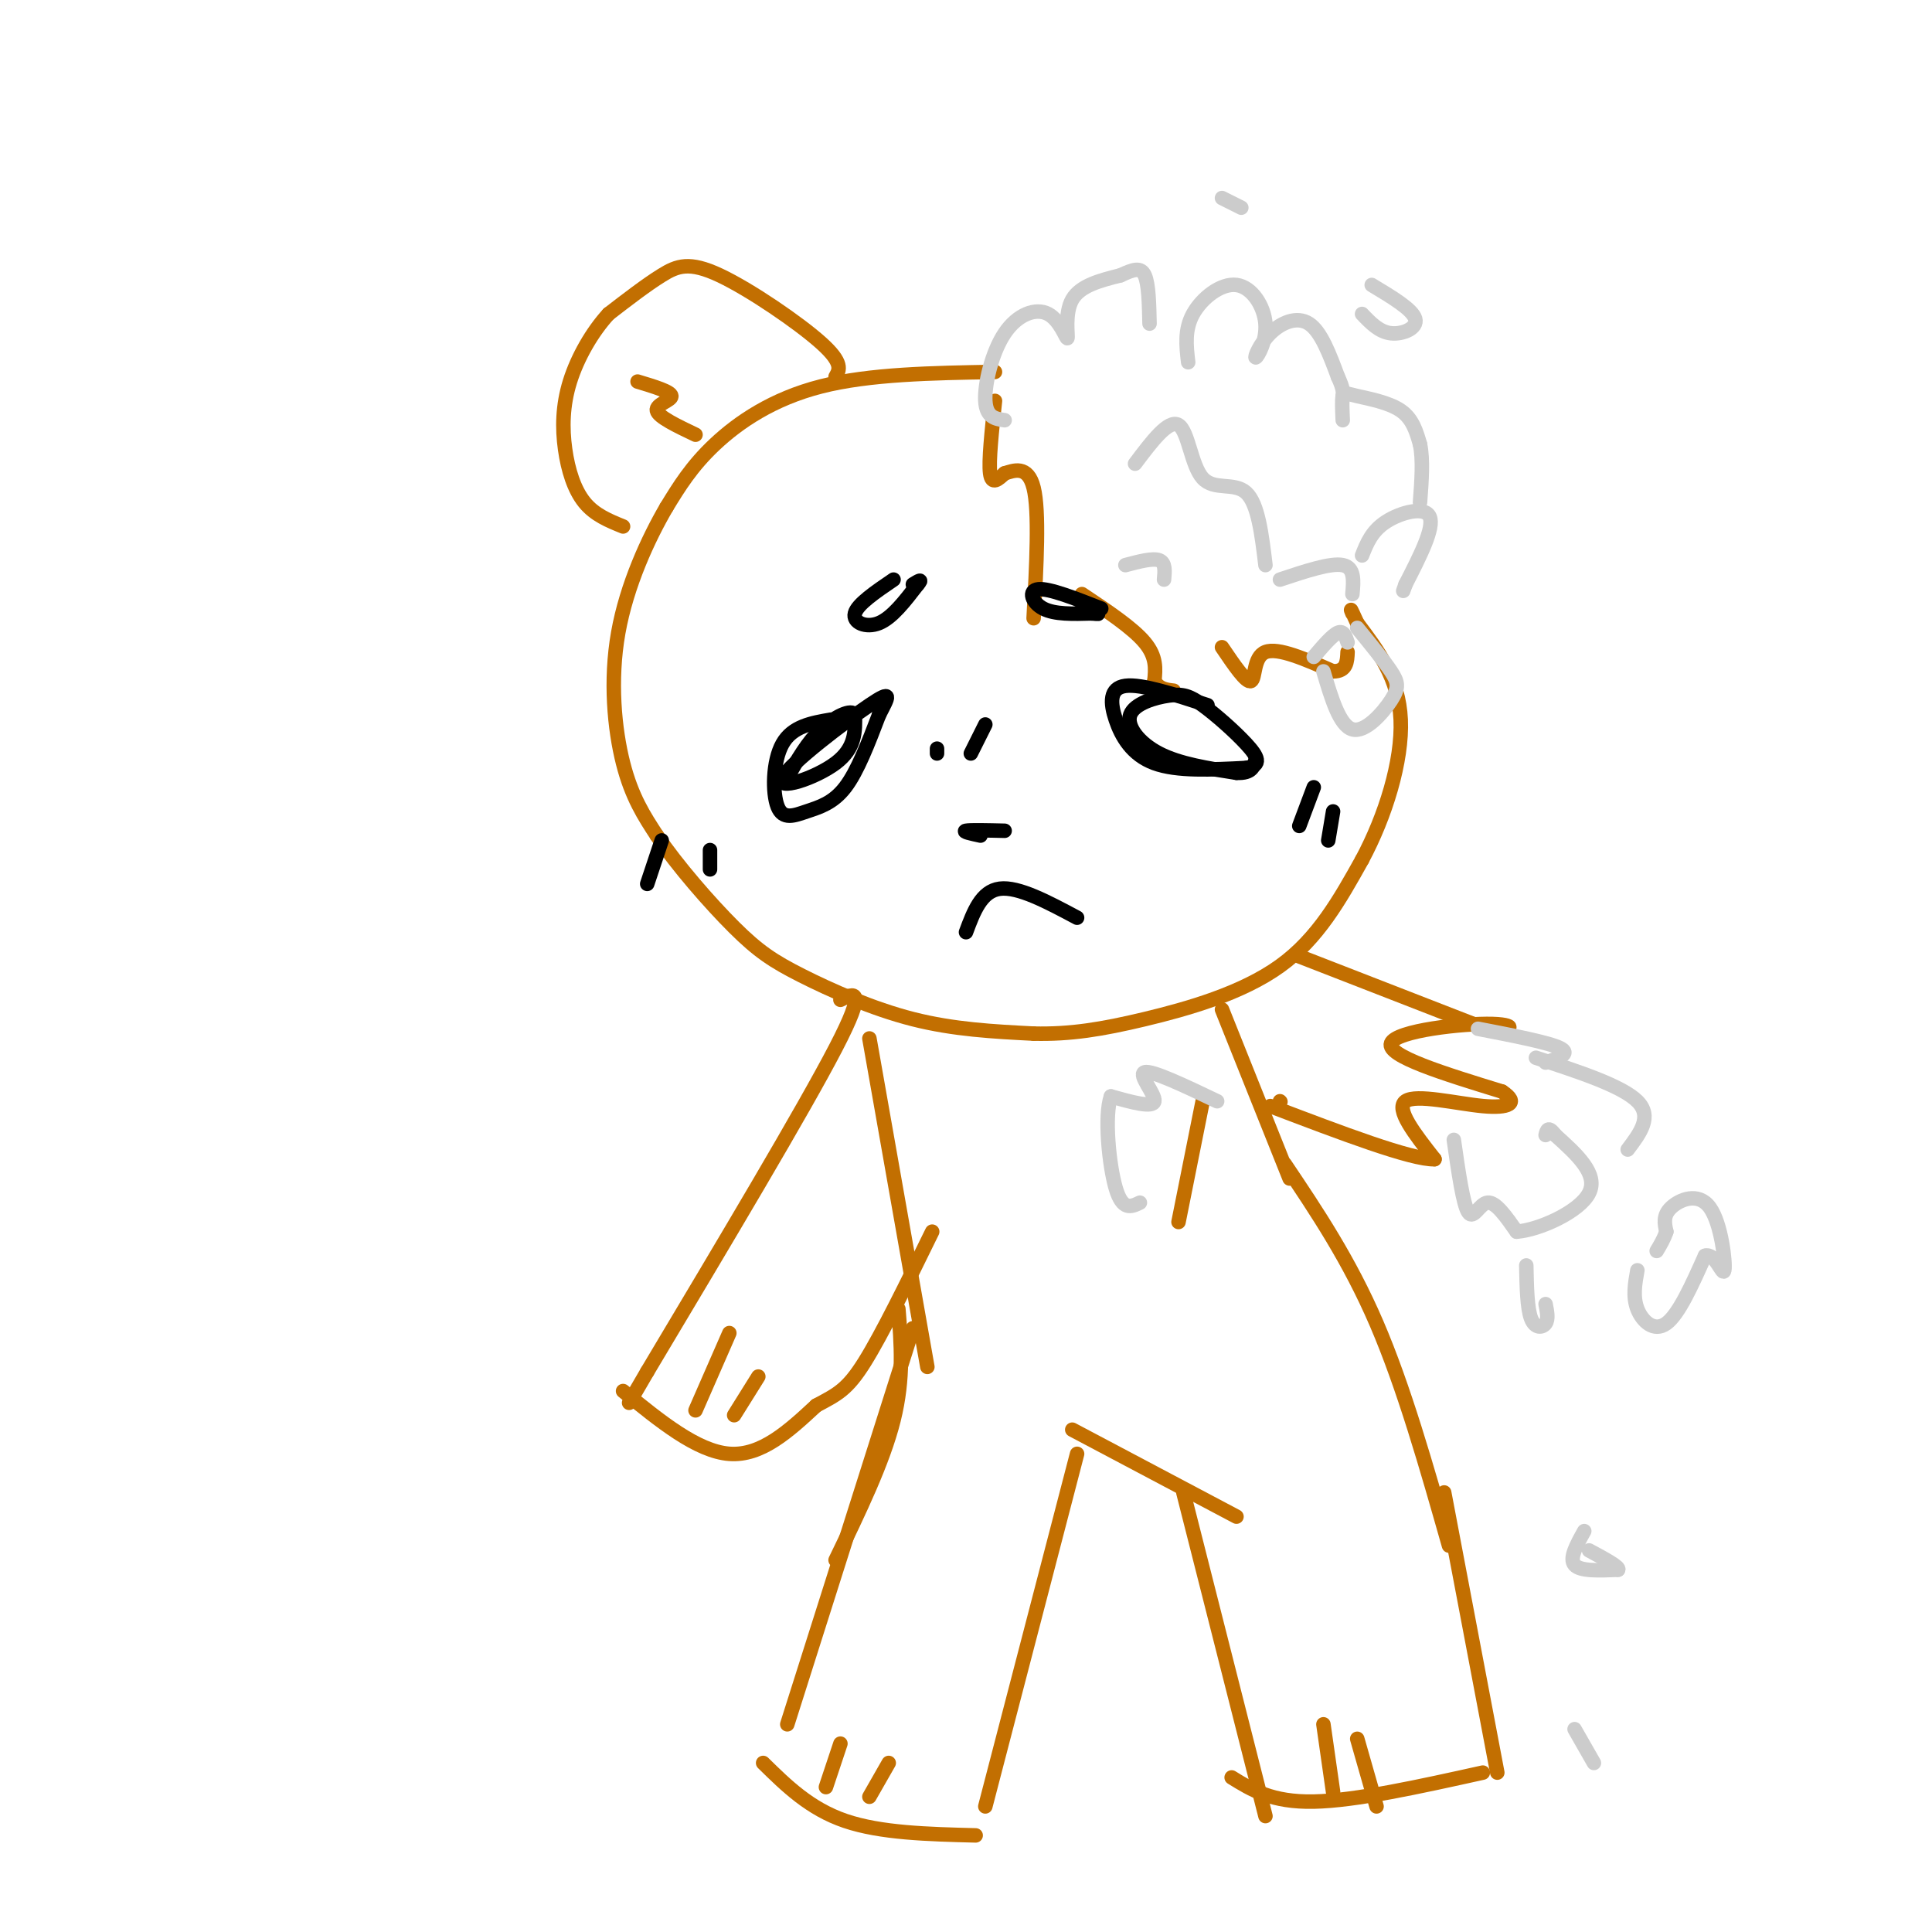 <svg viewBox='0 0 400 400' version='1.1' xmlns='http://www.w3.org/2000/svg' xmlns:xlink='http://www.w3.org/1999/xlink'><g fill='none' stroke='rgb(194,111,1)' stroke-width='3' stroke-linecap='round' stroke-linejoin='round'><path d='M206,77c-12.978,0.222 -25.956,0.444 -36,3c-10.044,2.556 -17.156,7.444 -22,12c-4.844,4.556 -7.422,8.778 -10,13'/><path d='M138,105c-3.786,6.464 -8.250,16.125 -10,26c-1.750,9.875 -0.786,19.964 1,27c1.786,7.036 4.393,11.018 7,15'/><path d='M136,173c4.145,6.152 11.008,14.030 16,19c4.992,4.970 8.113,7.030 14,10c5.887,2.970 14.539,6.848 23,9c8.461,2.152 16.730,2.576 25,3'/><path d='M214,214c7.607,0.179 14.125,-0.875 23,-3c8.875,-2.125 20.107,-5.321 28,-11c7.893,-5.679 12.446,-13.839 17,-22'/><path d='M282,178c4.822,-8.978 8.378,-20.422 8,-29c-0.378,-8.578 -4.689,-14.289 -9,-20'/><path d='M281,129c-1.667,-3.667 -1.333,-2.833 -1,-2'/><path d='M206,83c-0.667,6.250 -1.333,12.500 -1,15c0.333,2.500 1.667,1.250 3,0'/><path d='M208,98c1.800,-0.533 4.800,-1.867 6,3c1.200,4.867 0.600,15.933 0,27'/><path d='M224,123c5.250,3.500 10.500,7.000 13,10c2.500,3.000 2.250,5.500 2,8'/><path d='M239,141c1.000,1.667 2.500,1.833 4,2'/><path d='M253,134c2.511,3.711 5.022,7.422 6,7c0.978,-0.422 0.422,-4.978 3,-6c2.578,-1.022 8.289,1.489 14,4'/><path d='M276,139c2.833,0.000 2.917,-2.000 3,-4'/><path d='M173,78c0.815,-1.423 1.631,-2.845 -3,-7c-4.631,-4.155 -14.708,-11.042 -21,-14c-6.292,-2.958 -8.798,-1.988 -12,0c-3.202,1.988 -7.101,4.994 -11,8'/><path d='M126,65c-3.415,3.719 -6.451,9.018 -8,14c-1.549,4.982 -1.609,9.649 -1,14c0.609,4.351 1.888,8.386 4,11c2.112,2.614 5.056,3.807 8,5'/><path d='M132,79c3.467,1.044 6.933,2.089 7,3c0.067,0.911 -3.267,1.689 -3,3c0.267,1.311 4.133,3.156 8,5'/><path d='M180,215c0.000,0.000 12.000,68.000 12,68'/><path d='M253,209c0.000,0.000 14.000,35.000 14,35'/><path d='M186,271c0.583,7.167 1.167,14.333 -1,23c-2.167,8.667 -7.083,18.833 -12,29'/><path d='M266,241c6.667,9.917 13.333,19.833 19,33c5.667,13.167 10.333,29.583 15,46'/><path d='M222,296c0.000,0.000 34.000,18.000 34,18'/><path d='M245,309c0.000,0.000 17.000,67.000 17,67'/><path d='M255,368c4.167,2.583 8.333,5.167 17,5c8.667,-0.167 21.833,-3.083 35,-6'/><path d='M299,309c0.000,0.000 11.000,58.000 11,58'/><path d='M274,357c0.000,0.000 2.000,14.000 2,14'/><path d='M281,360c0.000,0.000 4.000,14.000 4,14'/><path d='M223,301c0.000,0.000 -19.000,73.000 -19,73'/><path d='M189,275c0.000,0.000 -26.000,82.000 -26,82'/><path d='M158,365c4.833,4.750 9.667,9.500 17,12c7.333,2.500 17.167,2.750 27,3'/><path d='M174,361c0.000,0.000 -3.000,9.000 -3,9'/><path d='M184,365c0.000,0.000 -4.000,7.000 -4,7'/><path d='M174,207c2.833,-1.417 5.667,-2.833 -1,10c-6.667,12.833 -22.833,39.917 -39,67'/><path d='M134,284c-6.500,11.167 -3.250,5.583 0,0'/><path d='M129,288c7.667,6.250 15.333,12.500 22,13c6.667,0.500 12.333,-4.750 18,-10'/><path d='M169,291c4.400,-2.356 6.400,-3.244 10,-9c3.600,-5.756 8.800,-16.378 14,-27'/><path d='M151,276c0.000,0.000 -7.000,16.000 -7,16'/><path d='M157,285c0.000,0.000 -5.000,8.000 -5,8'/><path d='M269,198c0.000,0.000 36.000,14.000 36,14'/><path d='M305,212c8.000,2.048 10.000,0.167 4,0c-6.000,-0.167 -20.000,1.381 -21,4c-1.000,2.619 11.000,6.310 23,10'/><path d='M311,226c3.679,2.429 1.375,3.500 -4,3c-5.375,-0.500 -13.821,-2.571 -16,-1c-2.179,1.571 1.911,6.786 6,12'/><path d='M297,240c-4.667,0.167 -19.333,-5.417 -34,-11'/><path d='M265,228c0.000,0.000 0.100,0.100 0.1,0.1'/><path d='M249,228c0.000,0.000 -5.000,25.000 -5,25'/></g>
<g fill='none' stroke='rgb(204,204,204)' stroke-width='3' stroke-linecap='round' stroke-linejoin='round'><path d='M208,87c-1.905,-0.282 -3.810,-0.564 -4,-4c-0.190,-3.436 1.336,-10.026 4,-14c2.664,-3.974 6.467,-5.333 9,-4c2.533,1.333 3.797,5.359 4,5c0.203,-0.359 -0.656,-5.103 1,-8c1.656,-2.897 5.828,-3.949 10,-5'/><path d='M232,57c2.622,-1.222 4.178,-1.778 5,0c0.822,1.778 0.911,5.889 1,10'/><path d='M246,75c-0.396,-3.370 -0.791,-6.739 1,-10c1.791,-3.261 5.769,-6.413 9,-6c3.231,0.413 5.714,4.390 6,8c0.286,3.610 -1.624,6.854 -2,7c-0.376,0.146 0.783,-2.807 3,-5c2.217,-2.193 5.490,-3.627 8,-2c2.510,1.627 4.255,6.313 6,11'/><path d='M277,78c1.167,2.500 1.083,3.250 1,4'/><path d='M235,96c3.482,-4.625 6.964,-9.250 9,-8c2.036,1.250 2.625,8.375 5,11c2.375,2.625 6.536,0.750 9,3c2.464,2.250 3.232,8.625 4,15'/><path d='M265,120c5.250,-1.750 10.500,-3.500 13,-3c2.500,0.500 2.250,3.250 2,6'/><path d='M278,87c-0.095,-2.065 -0.190,-4.131 0,-5c0.190,-0.869 0.667,-0.542 3,0c2.333,0.542 6.524,1.298 9,3c2.476,1.702 3.238,4.351 4,7'/><path d='M294,92c0.667,3.167 0.333,7.583 0,12'/><path d='M282,115c1.000,-2.533 2.000,-5.067 5,-7c3.000,-1.933 8.000,-3.267 9,-1c1.000,2.267 -2.000,8.133 -5,14'/><path d='M291,121c-0.833,2.333 -0.417,1.167 0,0'/><path d='M282,65c1.778,1.867 3.556,3.733 6,4c2.444,0.267 5.556,-1.067 5,-3c-0.556,-1.933 -4.778,-4.467 -9,-7'/><path d='M253,41c0.000,0.000 4.000,2.000 4,2'/><path d='M233,117c2.833,-0.750 5.667,-1.500 7,-1c1.333,0.500 1.167,2.250 1,4'/><path d='M272,136c1.917,-2.250 3.833,-4.500 5,-5c1.167,-0.500 1.583,0.750 2,2'/><path d='M274,139c1.673,5.625 3.345,11.250 6,12c2.655,0.750 6.292,-3.375 8,-6c1.708,-2.625 1.488,-3.750 0,-6c-1.488,-2.250 -4.244,-5.625 -7,-9'/><path d='M306,213c7.333,1.417 14.667,2.833 17,4c2.333,1.167 -0.333,2.083 -3,3'/><path d='M301,236c0.956,6.689 1.911,13.378 3,15c1.089,1.622 2.311,-1.822 4,-2c1.689,-0.178 3.844,2.911 6,6'/><path d='M314,255c4.578,-0.311 13.022,-4.089 15,-8c1.978,-3.911 -2.511,-7.956 -7,-12'/><path d='M322,235c-1.500,-2.000 -1.750,-1.000 -2,0'/><path d='M318,219c8.917,2.917 17.833,5.833 21,9c3.167,3.167 0.583,6.583 -2,10'/><path d='M316,262c0.089,4.444 0.178,8.889 1,11c0.822,2.111 2.378,1.889 3,1c0.622,-0.889 0.311,-2.444 0,-4'/><path d='M339,263c-0.489,2.733 -0.978,5.467 0,8c0.978,2.533 3.422,4.867 6,3c2.578,-1.867 5.289,-7.933 8,-14'/><path d='M353,260c2.201,-0.715 3.703,4.499 4,3c0.297,-1.499 -0.612,-9.711 -3,-13c-2.388,-3.289 -6.254,-1.654 -8,0c-1.746,1.654 -1.373,3.327 -1,5'/><path d='M345,255c-0.500,1.500 -1.250,2.750 -2,4'/><path d='M328,317c-1.583,2.833 -3.167,5.667 -2,7c1.167,1.333 5.083,1.167 9,1'/><path d='M335,325c0.500,-0.500 -2.750,-2.250 -6,-4'/><path d='M326,358c2.000,3.500 4.000,7.000 4,7c0.000,0.000 -2.000,-3.500 -4,-7'/><path d='M252,228c-6.756,-3.222 -13.511,-6.444 -15,-6c-1.489,0.444 2.289,4.556 2,6c-0.289,1.444 -4.644,0.222 -9,-1'/><path d='M230,227c-1.400,3.933 -0.400,14.267 1,19c1.400,4.733 3.200,3.867 5,3'/></g>
<g fill='none' stroke='rgb(0,0,0)' stroke-width='3' stroke-linecap='round' stroke-linejoin='round'><path d='M172,149c-3.984,0.687 -7.968,1.375 -10,5c-2.032,3.625 -2.112,10.188 -1,13c1.112,2.812 3.415,1.872 6,1c2.585,-0.872 5.453,-1.678 8,-5c2.547,-3.322 4.774,-9.161 7,-15'/><path d='M182,148c1.884,-3.699 3.093,-5.445 -2,-2c-5.093,3.445 -16.486,12.081 -18,15c-1.514,2.919 6.853,0.120 11,-3c4.147,-3.120 4.073,-6.560 4,-10'/><path d='M177,148c-0.622,-1.333 -4.178,0.333 -7,3c-2.822,2.667 -4.911,6.333 -7,10'/><path d='M250,146c-6.833,-2.220 -13.667,-4.440 -17,-4c-3.333,0.440 -3.167,3.542 -2,7c1.167,3.458 3.333,7.274 8,9c4.667,1.726 11.833,1.363 19,1'/><path d='M258,159c3.410,-0.534 2.434,-2.369 0,-5c-2.434,-2.631 -6.326,-6.059 -9,-8c-2.674,-1.941 -4.129,-2.397 -7,-2c-2.871,0.397 -7.158,1.645 -8,4c-0.842,2.355 1.759,5.816 6,8c4.241,2.184 10.120,3.092 16,4'/><path d='M256,160c3.333,0.167 3.667,-1.417 4,-3'/><path d='M200,193c1.583,-4.250 3.167,-8.500 7,-9c3.833,-0.500 9.917,2.750 16,6'/><path d='M208,172c-3.583,-0.083 -7.167,-0.167 -8,0c-0.833,0.167 1.083,0.583 3,1'/><path d='M185,120c-3.756,2.556 -7.511,5.111 -8,7c-0.489,1.889 2.289,3.111 5,2c2.711,-1.111 5.356,-4.556 8,-8'/><path d='M190,121c1.167,-1.333 0.083,-0.667 -1,0'/><path d='M228,126c-5.378,-2.111 -10.756,-4.222 -13,-4c-2.244,0.222 -1.356,2.778 1,4c2.356,1.222 6.178,1.111 10,1'/><path d='M226,127c1.833,0.167 1.417,0.083 1,0'/><path d='M137,174c0.000,0.000 -3.000,9.000 -3,9'/><path d='M147,176c0.000,0.000 0.000,4.000 0,4'/><path d='M194,155c0.000,0.000 0.000,1.000 0,1'/><path d='M204,150c0.000,0.000 -3.000,6.000 -3,6'/><path d='M272,163c0.000,0.000 -3.000,8.000 -3,8'/><path d='M276,168c0.000,0.000 -1.000,6.000 -1,6'/></g>
</svg>